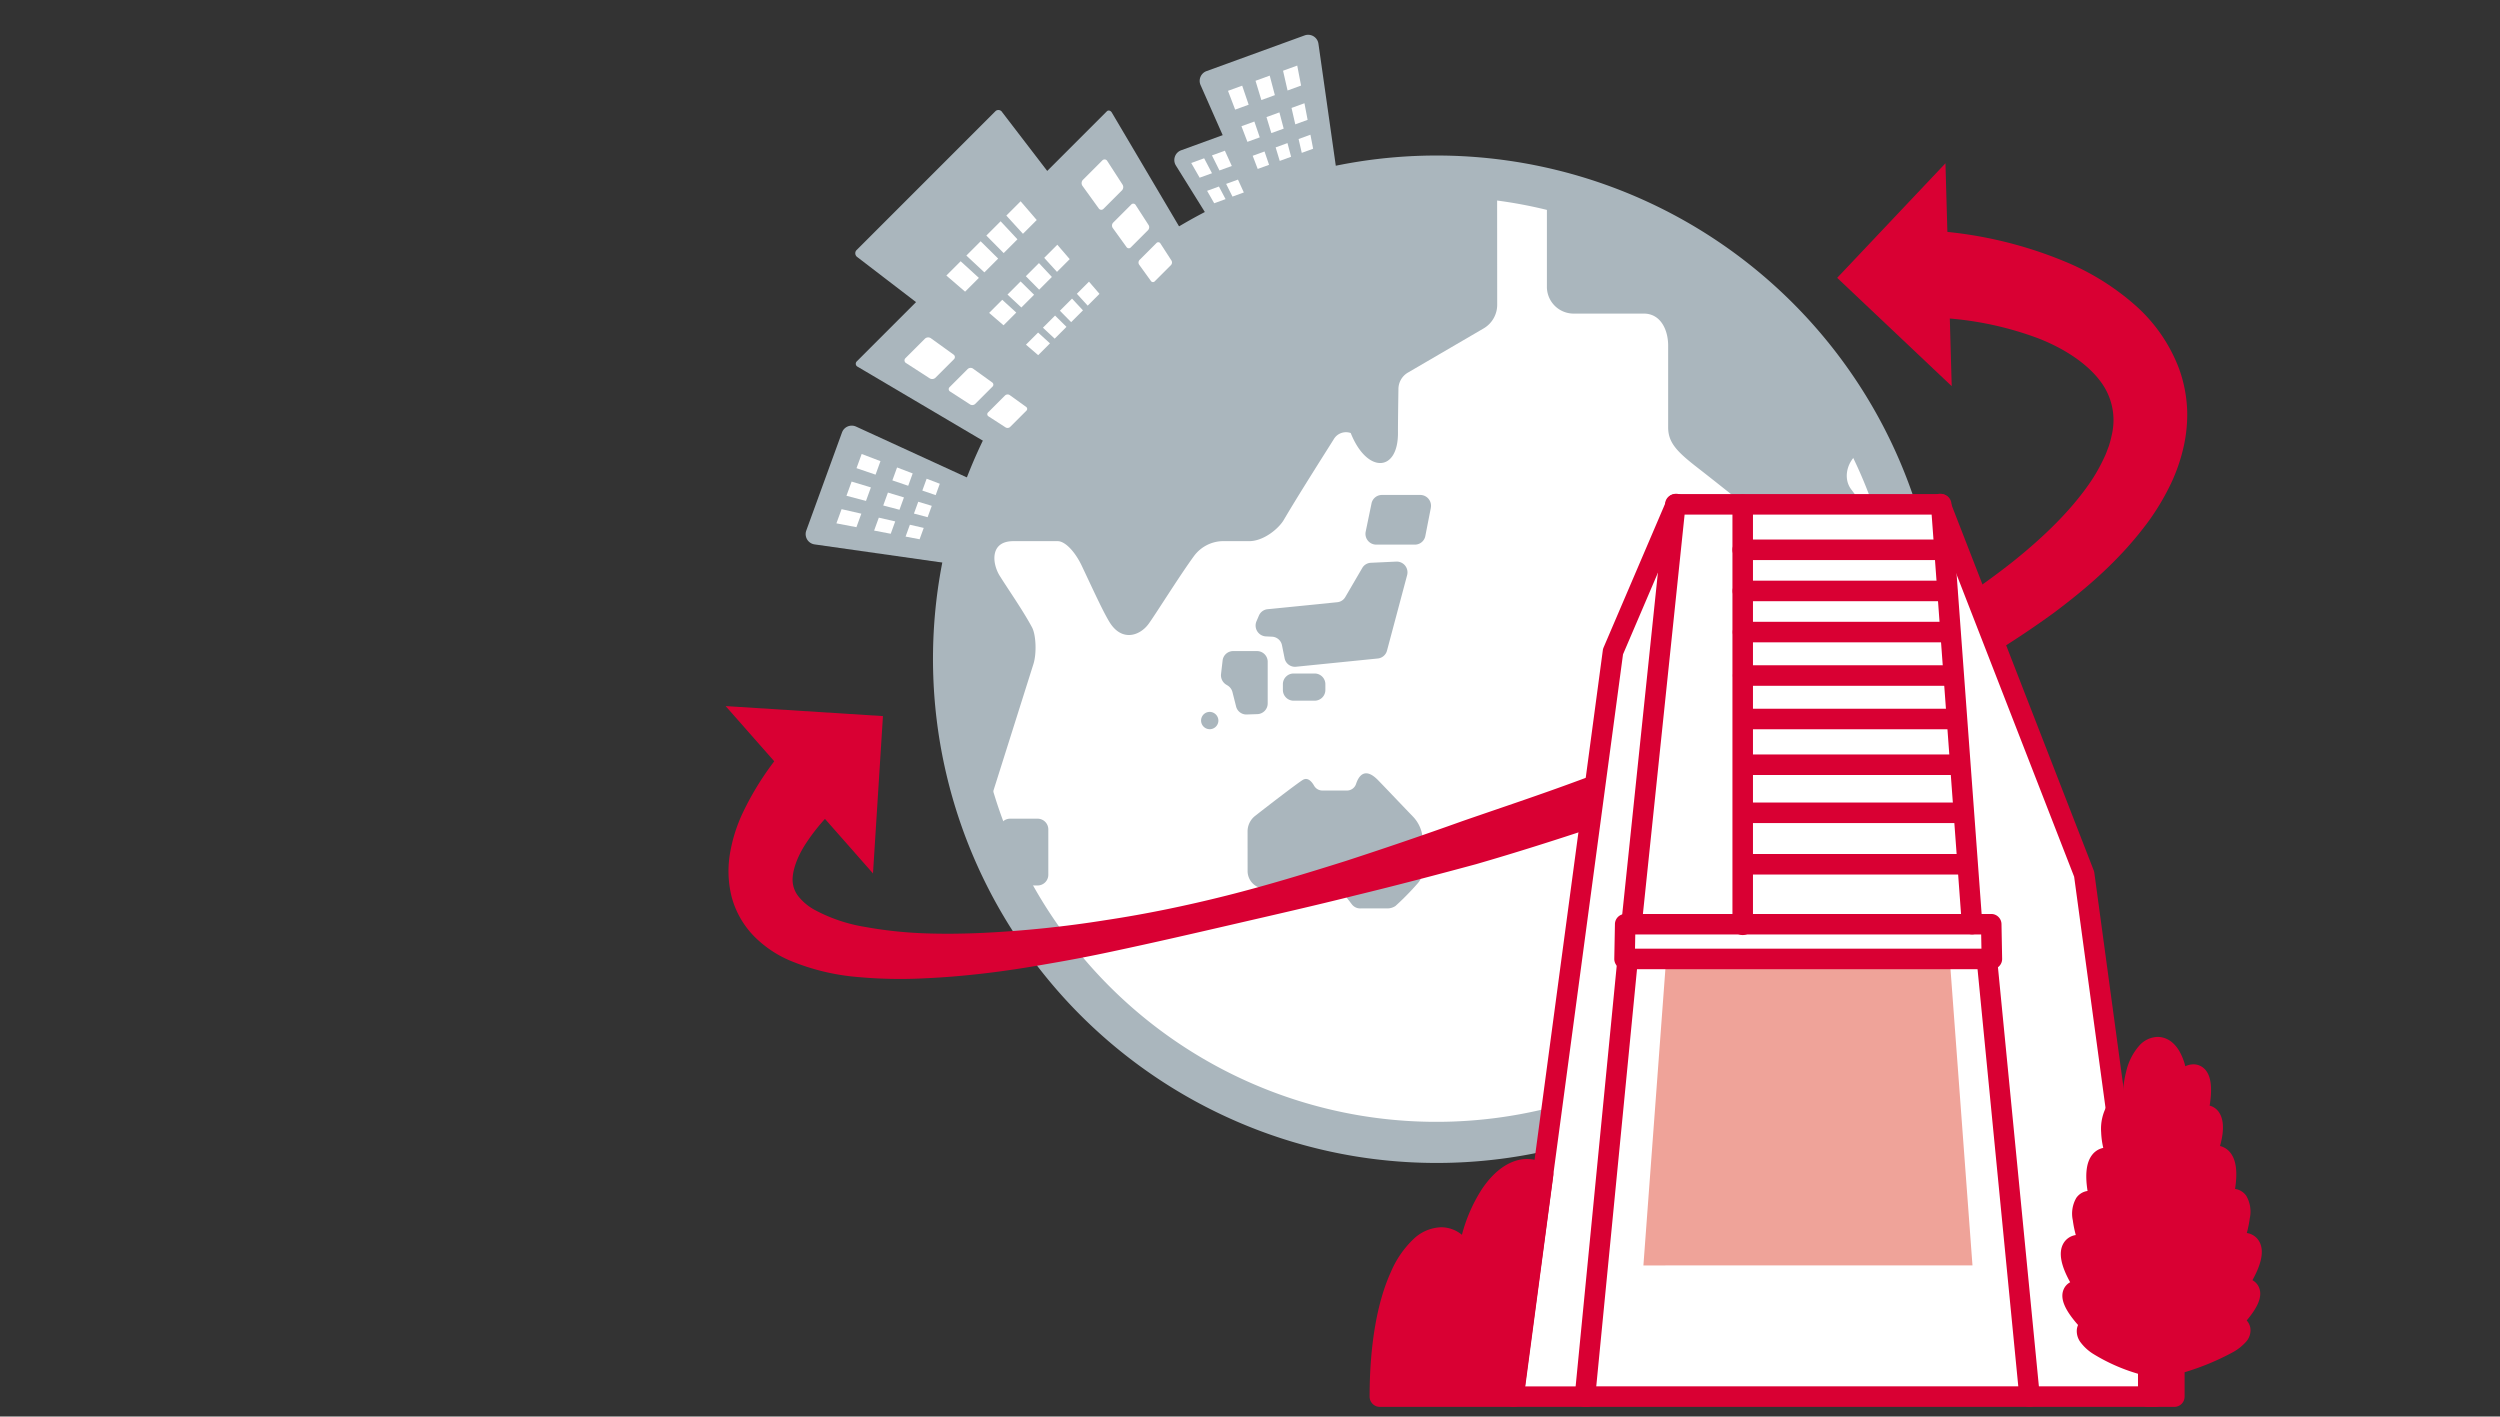 <svg xmlns="http://www.w3.org/2000/svg" xmlns:xlink="http://www.w3.org/1999/xlink" width="503" height="285" viewBox="0 0 503 285"><rect x="0" y="0" width="503" height="285" fill="#333333" stroke="none"/><defs><style>.a,.d{fill:#fff;}.a{stroke:#707070;opacity:0.5;}.b{fill:none;}.c{clip-path:url(#a);}.e{clip-path:url(#b);}.f{fill:#aab6bd;}.g{fill:#d90033;}.h{fill:#efa399;}</style><clipPath id="a"><rect class="a" width="503" height="285" transform="translate(80 3715)"/></clipPath><clipPath id="b"><path class="b" d="M151.689,2538.074a97.21,97.21,0,1,0,97.21-97.21,97.211,97.211,0,0,0-97.21,97.21" transform="translate(-151.689 -2440.864)"/></clipPath></defs><g class="c" transform="translate(-80 -3715)"><g transform="translate(-0.414 -22.962)"><path class="d" d="M346.11,2538.074a97.21,97.21,0,1,1-97.21-97.21,97.21,97.21,0,0,1,97.21,97.21" transform="translate(120.561 1332.634)"/><g transform="translate(272.25 3773.499)"><g class="e" transform="translate(0 0)"><path class="f" d="M167.648,2569.875h-5.533a2.158,2.158,0,0,1-2.152-2.152v-9.135a2.158,2.158,0,0,1,2.152-2.152h5.533a2.158,2.158,0,0,1,2.152,2.152v9.135a2.157,2.157,0,0,1-2.152,2.152" transform="translate(-150.715 -2427.254)"/><path class="f" d="M235.93,2492.9a2.842,2.842,0,0,0-3.38,1.215c-1.249,2.014-6.913,10.868-10.077,16.268-1.016,1.735-4.038,4.275-6.971,4.275h-5.495a7.368,7.368,0,0,0-5.583,2.971c-2.873,3.912-7.73,11.722-9.148,13.669-1.753,2.406-5.45,3.711-7.945-.48-1.395-2.345-3.314-6.582-5.48-11.155-1.4-2.967-3.406-5.006-4.863-5.006h-8.925c-4.814,0-4.253,4.573-2.732,6.992,1.881,2.99,4.735,7.065,6.493,10.362.808,1.517.946,5.254.283,7.356-3.221,10.205-12.69,40.2-13.127,41.479a5.309,5.309,0,0,1-5.137,3.647l-16.36,0c-2.611,0-3.748-2.118-3.748-4.992v-26.9c0-3.128-.9-4.632-3.758-4.632H119.417c-3.309,0-4.426-2.367-4.426-4.551V2517.28c0-2.809,2.63-4.074,4.622-4.074h22.725c3.835,0,3.756-9.607-.752-8.6l-4.633-.031a2.364,2.364,0,0,0-2.965,2.266,3.715,3.715,0,0,1-3.638,3.31,3.325,3.325,0,0,1-3.4-3.31,2.09,2.09,0,0,0-1.972-2.31h-6.612a3.338,3.338,0,0,1-3.373-3.554v-8.3a5.417,5.417,0,0,1,2.044-4.724c.962-.757,6.866-4.364,10.865-6.645a13.26,13.26,0,0,1,7.35-2.185h23.012c2.709,0,4.189-1.243,4.189-3.138,0-2.3.018-4.433,0-5.761-.021-1.528-2.281-2.657-3.8-.294-.873,1.357-1.87,2.8-2.857,4.268-.576.855-2.671,1.491-4.576.289-1.427-.9-3.131-1.819-4.507-2.889a3.83,3.83,0,0,1-.8-4.523c1.554-3.144,8.959-17.867,10.688-21.463.463-.962,1.734-2.912,3.634-2.912h7.524c1.911,0,3.1,1.589,3.936,3.311,1.26,2.582,2.7,5.409,3.71,7.444a3.532,3.532,0,0,0,3.067,2.234h5.171a4.839,4.839,0,0,0,4.217-3.111c1.769-3.841,3.41-8.3,4.838-11.778a5.978,5.978,0,0,1,5.092-3.768c3.729,0,47.089.08,62.337.109a5.369,5.369,0,0,1,5.267,5.465l.017,24.458a5.5,5.5,0,0,1-2.689,4.766l-15.293,8.924a3.855,3.855,0,0,0-1.89,3.28c-.041,2.7-.1,7.12-.093,8.793.051,7.986-6.236,8.289-9.511.066" transform="translate(-156.011 -2441.314)"/><path class="f" d="M326.193,2584.316c-1.321,2.085-2.894,2.085-8.905,2.085s-8.465-1.228-8.232-4.112c1.2-14.917,3.237-41.5,4.67-58.254.3-3.453-1.394-5.123-3.826-7.026-6.394-5.007-16.382-13.039-20.822-16.482-4.259-3.3-6.173-5.138-6.173-8.319v-16.448c0-3.156-1.5-6.442-4.9-6.442H263.8a5.382,5.382,0,0,1-5.289-5.469v-25.127a5.377,5.377,0,0,1,5.284-5.469h74.216c4.084,0,4.6,1.4,5.165,3.834s7.4,27.764,7.867,29.538c1.026,3.875-.486,5.621-3.16,9.039-1.927,2.465-12.395,14.409-16.757,19.183-2.918,3.193-5,2.092-6.344,1.79-4.34-.974-7.607,4.721-5.017,8.087.739.959,4.187,5.749,5.324,7.051.953,1.092,1.992,1.689,4.536,1.689H349.36a4.434,4.434,0,0,1,4.308,4.7v22.59a8.484,8.484,0,0,1-1.275,5.334c-1.439,2.157-24.878,36.144-26.2,38.228" transform="translate(-139.11 -2441.76)"/><path class="f" d="M204.63,2559.976a3.96,3.96,0,0,1,1.5-3.124c2.915-2.284,8.587-6.642,9.623-7.26.991-.589,1.784.34,2.25,1.152a1.922,1.922,0,0,0,1.662.991h4.953a1.929,1.929,0,0,0,1.835-1.314c.505-1.544,1.738-3.557,4.468-.734,2.468,2.552,5.052,5.292,6.9,7.2a7.073,7.073,0,0,1,2.049,5.326v5.516a4.028,4.028,0,0,1-1.051,2.729,55.4,55.4,0,0,1-4.435,4.507,2.918,2.918,0,0,1-1.613.486l-5.488.005a2.121,2.121,0,0,1-1.688-.844l-1.135-1.486a3.235,3.235,0,0,0-2.48-1.284l-13.964-.38a3.534,3.534,0,0,1-3.379-3.586Z" transform="translate(-145.455 -2428.216)"/><path class="f" d="M229.247,2510.4l5.167-.242a2.169,2.169,0,0,1,2.136,2.767l-4.034,15.129a2.138,2.138,0,0,1-1.834,1.6l-16.5,1.664a2.126,2.126,0,0,1-2.278-1.731l-.518-2.575a2.138,2.138,0,0,0-1.975-1.74l-1.307-.062a2.188,2.188,0,0,1-1.841-3.069l.471-1.1a2.124,2.124,0,0,1,1.731-1.3l14.054-1.409a2.1,2.1,0,0,0,1.607-1.047l3.4-5.827a2.1,2.1,0,0,1,1.716-1.056" transform="translate(-145.283 -2432.704)"/><path class="f" d="M239,2500.783,237.9,2506.4a2.134,2.134,0,0,1-2.075,1.757h-7.852a2.17,2.17,0,0,1-2.07-2.645l1.16-5.617a2.134,2.134,0,0,1,2.069-1.731h7.785a2.169,2.169,0,0,1,2.075,2.619" transform="translate(-142.955 -2434.116)"/><path class="f" d="M209.243,2528.457v8.31a2.155,2.155,0,0,1-2.049,2.186l-2.2.073a2.129,2.129,0,0,1-2.115-1.634l-.724-2.866a2.18,2.18,0,0,0-.983-1.337l-.277-.168a2.213,2.213,0,0,1-1.037-2.151l.31-2.674a2.142,2.142,0,0,1,2.1-1.928h4.862a2.153,2.153,0,0,1,2.116,2.188" transform="translate(-146.019 -2430.807)"/><path class="f" d="M132.2,2470.805h-5.222a2.7,2.7,0,0,1-2.689-2.69v-14.667a2.7,2.7,0,0,1,2.689-2.689H132.2a2.7,2.7,0,0,1,2.689,2.689v14.667a2.7,2.7,0,0,1-2.689,2.69" transform="translate(-154.916 -2439.699)"/><path class="f" d="M120.572,2469.089h-1.119a2.158,2.158,0,0,1-2.152-2.152v-2.988a2.158,2.158,0,0,1,2.152-2.152h1.119a2.158,2.158,0,0,1,2.152,2.152v2.988a2.158,2.158,0,0,1-2.152,2.152" transform="translate(-155.739 -2438.399)"/><path class="f" d="M217.383,2535.774h-4.244a2.158,2.158,0,0,1-2.152-2.152v-1.166a2.159,2.159,0,0,1,2.152-2.152h4.244a2.159,2.159,0,0,1,2.152,2.152v1.166a2.158,2.158,0,0,1-2.152,2.152" transform="translate(-144.706 -2430.332)"/><path class="f" d="M199.744,2539.012a1.742,1.742,0,1,1-1.74-1.8,1.771,1.771,0,0,1,1.74,1.8" transform="translate(-146.44 -2429.518)"/></g></g><path class="f" d="M97.169-4.13A101.347,101.347,0,1,1-4.13,97.218,101.437,101.437,0,0,1,97.169-4.13Zm0,194.435A93.088,93.088,0,1,0,4.13,97.218,93.169,93.169,0,0,0,97.169,190.306Z" transform="translate(257.677 3950.635) rotate(-80.6)"/><path class="g" d="M133.268,2566.276a39.806,39.806,0,0,0-6.79,8.056c-1.726,2.792-2.582,5.581-2.352,7.472a5.413,5.413,0,0,0,1.167,2.759,10.788,10.788,0,0,0,3.2,2.663,32.341,32.341,0,0,0,10.15,3.443,83.955,83.955,0,0,0,11.746,1.283c4.014.16,8.076.1,12.152-.086a225.66,225.66,0,0,0,24.526-2.555c8.172-1.229,16.293-2.918,24.333-4.941s15.986-4.448,23.9-6.937q11.847-3.851,23.575-8.055c7.841-2.716,15.709-5.324,23.471-8.207,15.538-5.71,30.9-11.885,45.693-19.043,7.4-3.564,14.658-7.375,21.669-11.5,3.521-2.04,6.933-4.219,10.3-6.439,3.336-2.255,6.575-4.612,9.684-7.072,6.158-4.938,11.853-10.421,15.819-16.4a34.27,34.27,0,0,0,2.492-4.518c.38-.753.61-1.509.911-2.254a21.977,21.977,0,0,0,.585-2.214,12.873,12.873,0,0,0-.612-7.923c-1.926-4.805-7.565-8.991-14.149-11.551a66.582,66.582,0,0,0-21.651-4.2l1.093-17.417a83.683,83.683,0,0,1,26.941,6.6,50.421,50.421,0,0,1,12.563,7.883,32.22,32.22,0,0,1,9.388,13.3,27.582,27.582,0,0,1,1.612,8.467,29.784,29.784,0,0,1-.979,8.259,35.308,35.308,0,0,1-2.766,7.288,48.7,48.7,0,0,1-3.8,6.3c-5.616,7.747-12.437,13.628-19.457,18.867a192.366,192.366,0,0,1-21.951,13.739c-7.512,4.083-15.169,7.776-22.914,11.19-15.495,6.824-31.29,12.669-47.215,18-7.967,2.654-15.962,5.193-24.013,7.521-8.092,2.186-16.195,4.321-24.341,6.294-8.126,2.049-16.3,3.9-24.466,5.79s-16.337,3.773-24.568,5.52q-6.172,1.323-12.418,2.388c-4.162.74-8.348,1.405-12.578,1.913s-8.5.884-12.819,1.066a93.247,93.247,0,0,1-13.19-.271,45.07,45.07,0,0,1-13.8-3.375,22.6,22.6,0,0,1-6.879-4.636,17.948,17.948,0,0,1-4.707-8.137,21.4,21.4,0,0,1-.272-9.037,31.309,31.309,0,0,1,2.419-7.649,58.64,58.64,0,0,1,7.76-12.247Z" transform="translate(115.793 1333.785)"/><path class="g" d="M140.329,2569.9l-29.646-33.67,31.65,2.015Z" transform="translate(115.731 1343.797)"/><path class="g" d="M334.4,2483.308l-1.26-44.844-21.784,23.049Z" transform="translate(138.699 1332.351)"/><path class="d" d="M382.379,2679.493l-14.266-105.122-28.966-74.463H285.662l-12.7,29.683-20.088,149.9Z" transform="translate(131.634 1339.468)"/><path class="g" d="M384.047,2680.95H251.211l20.336-151.75,13.154-30.75h55.443l.361.929L369.533,2574Zm-129.505-2.914H380.71l-14.018-103.3-28.542-73.374H286.624l-12.241,28.616Z" transform="translate(131.634 1339.468)"/><path class="g" d="M274.318,2586.476a2.1,2.1,0,0,1-.217-.011,2.065,2.065,0,0,1-1.839-2.268l8.822-84.5a2.065,2.065,0,0,1,2.054-1.851h53.484a2.065,2.065,0,0,1,2.059,1.913l6.219,84.463a2.065,2.065,0,0,1-4.119.3l-6.078-82.55H285l-8.629,82.652A2.065,2.065,0,0,1,274.318,2586.476Z" transform="translate(134.357 1339.528)"/><path class="g" d="M373.29,2681.559H348.048a2.065,2.065,0,1,1,0-4.13h22.877L357.01,2574.891l-28.877-74.234a2.065,2.065,0,1,1,3.849-1.5l28.966,74.462a2.061,2.061,0,0,1,.122.471l14.266,105.123a2.065,2.065,0,0,1-2.046,2.343Z" transform="translate(140.723 1339.468)"/><path class="g" d="M267.672,2681.559h-14.8a2.065,2.065,0,0,1-2.047-2.339l20.088-149.9a2.066,2.066,0,0,1,.148-.538l12.7-29.683a2.065,2.065,0,1,1,3.8,1.625l-12.587,29.424-19.738,147.284h12.436a2.065,2.065,0,1,1,0,4.13Z" transform="translate(131.99 1339.468)"/><path class="g" d="M0,86.55a2.065,2.065,0,0,1-2.065-2.065V0A2.065,2.065,0,0,1,0-2.065,2.065,2.065,0,0,1,2.065,0V84.485A2.065,2.065,0,0,1,0,86.55Z" transform="translate(431.046 3839.546)"/><path class="g" d="M355.578,2671.925H266.113a2.065,2.065,0,0,1-2.055-2.266l8.61-88.142a2.065,2.065,0,0,1,4.11.4l-8.389,85.876H353.3L344.921,2582a2.065,2.065,0,0,1,1.854-2.256q.1-.01.2-.01a2.065,2.065,0,0,1,2.053,1.865l8.6,88.057a2.065,2.065,0,0,1-2.055,2.266Z" transform="translate(133.192 1349.102)"/><path class="h" d="M338.233,2583.44l4.437,59.822H276.46l4.438-59.822" transform="translate(134.607 1349.305)"/><path class="g" d="M44.4,2.065H0A2.065,2.065,0,0,1-2.065,0,2.065,2.065,0,0,1,0-2.065H44.4A2.065,2.065,0,0,1,46.465,0,2.065,2.065,0,0,1,44.4,2.065Z" transform="translate(431.244 3911.856)"/><path class="g" d="M43.841,2.065H0A2.065,2.065,0,0,1-2.065,0,2.065,2.065,0,0,1,0-2.065H43.841A2.065,2.065,0,0,1,45.906,0,2.065,2.065,0,0,1,43.841,2.065Z" transform="translate(431.218 3901.493)"/><path class="g" d="M43.283,2.065H0A2.065,2.065,0,0,1-2.065,0,2.065,2.065,0,0,1,0-2.065H43.283A2.065,2.065,0,0,1,45.348,0,2.065,2.065,0,0,1,43.283,2.065Z" transform="translate(431.19 3891.825)"/><path class="g" d="M42.725,2.065H0A2.065,2.065,0,0,1-2.065,0,2.065,2.065,0,0,1,0-2.065H42.725A2.065,2.065,0,0,1,44.79,0,2.065,2.065,0,0,1,42.725,2.065Z" transform="translate(431.162 3882.62)"/><path class="g" d="M42.167,2.065H0A2.065,2.065,0,0,1-2.065,0,2.065,2.065,0,0,1,0-2.065H42.167A2.065,2.065,0,0,1,44.232,0,2.065,2.065,0,0,1,42.167,2.065Z" transform="translate(431.135 3873.878)"/><path class="g" d="M41.61,2.065H0A2.065,2.065,0,0,1-2.065,0,2.065,2.065,0,0,1,0-2.065H41.61A2.065,2.065,0,0,1,43.675,0,2.065,2.065,0,0,1,41.61,2.065Z" transform="translate(431.105 3865.137)"/><path class="g" d="M41.052,2.065H0A2.065,2.065,0,0,1-2.065,0,2.065,2.065,0,0,1,0-2.065H41.052A2.065,2.065,0,0,1,43.117,0,2.065,2.065,0,0,1,41.052,2.065Z" transform="translate(431.077 3856.86)"/><path class="g" d="M40.494,2.065H0A2.065,2.065,0,0,1-2.065,0,2.065,2.065,0,0,1,0-2.065H40.494A2.065,2.065,0,0,1,42.559,0,2.065,2.065,0,0,1,40.494,2.065Z" transform="translate(431.049 3848.582)"/><path class="g" d="M346.979,2584.559H273.073a2.065,2.065,0,0,1-2.065-2.1l.131-6.99a2.065,2.065,0,0,1,2.065-2.026h73.645a2.065,2.065,0,0,1,2.065,2.027l.13,6.99a2.065,2.065,0,0,1-2.065,2.1Zm-71.8-4.13h69.7l-.053-2.86H275.231Z" transform="translate(134.2 1348.41)"/><path class="g" d="M255.71,2665.393h-26.9c0-30.65,13.248-37.942,17.558-27.591,1.938-12.619,9.162-21.236,15.282-17.11Z" transform="translate(129.237 1353.569)"/><path class="g" d="M255.71,2667.458h-26.9a2.065,2.065,0,0,1-2.065-2.065c0-10.285,1.486-18.976,4.3-25.131a19.794,19.794,0,0,1,4.467-6.508,8.441,8.441,0,0,1,5.611-2.437,6.592,6.592,0,0,1,4.193,1.521,31.659,31.659,0,0,1,4.011-9.177c2.619-3.918,5.852-6.076,9.1-6.076a7.737,7.737,0,0,1,4.378,1.4,2.065,2.065,0,0,1,.893,1.984l-5.944,44.7A2.065,2.065,0,0,1,255.71,2667.458Zm-24.809-4.13h23l5.513-41.461a3.26,3.26,0,0,0-.985-.152c-1.8,0-3.868,1.546-5.67,4.241a30.786,30.786,0,0,0-4.347,12.16,2.065,2.065,0,0,1-3.947.48c-1.141-2.74-2.584-3.149-3.343-3.149-1.614,0-4.122,1.715-6.32,6.53C231.878,2648.382,231.037,2656.781,230.9,2663.328Z" transform="translate(129.237 1353.569)"/><path class="g" d="M386.224,2646.8c6.818-9.673,2.685-11.161-.4-8.637,3.5-9.827,1.283-11.154-1.934-9.147,2.948-11.351-2.125-10.471-3.918-7.8,4.379-9.458,1.031-11.7-1.368-8.363,2.28-8.1,1-12.667-3.5-7.437-.91-12.577-9.729-9.027-9.014,4.76-2.4-3.342-6.921,1.993-2.542,11.452-1.794-2.674-6.865-3.554-3.918,7.8-3.217-2.005-5.437-.678-1.934,9.149-3.081-2.525-7.214-1.036-.4,8.638-2.726-1.5-6.394-.6.889,6.715-2.182-.437-3.657,3.518,10.948,7.933v6.115h5.24v-6.413c18.108-5.659,13.152-8.488,10.948-8.047,7.282-7.315,3.615-8.214.889-6.717" transform="translate(143.496 1350.981)"/><path class="g" d="M374.387,2670.046h-5.24a2.065,2.065,0,0,1-2.065-2.065v-4.6a36.883,36.883,0,0,1-9.114-4.062,9.475,9.475,0,0,1-2.392-2.2,3.732,3.732,0,0,1-.786-2.754,2.953,2.953,0,0,1,.233-.795c-2.748-3.117-3.65-5.361-2.913-7.134a2.943,2.943,0,0,1,1.326-1.469c-1.88-3.384-2.348-5.913-1.433-7.678a3.43,3.43,0,0,1,2.563-1.815,22.991,22.991,0,0,1-.6-2.97,6.326,6.326,0,0,1,.706-4.509,3.3,3.3,0,0,1,2.262-1.39c-.533-3.386-.229-5.772.912-7.248a3.752,3.752,0,0,1,2.248-1.418,16.741,16.741,0,0,1-.424-3.143,9.622,9.622,0,0,1,1.255-5.521,4.392,4.392,0,0,1,3.108-2.133,22.651,22.651,0,0,1,.687-4.629,11.869,11.869,0,0,1,2.616-5.146,5.115,5.115,0,0,1,3.708-1.759c1.012,0,2.929.379,4.391,2.916a11.8,11.8,0,0,1,1.165,2.99,3.842,3.842,0,0,1,1.643-.387,3.133,3.133,0,0,1,2.542,1.284c.772,1.02,1.091,2.557.976,4.7a22.016,22.016,0,0,1-.261,2.324,3.255,3.255,0,0,1,1.942,1.438c.7,1.1,1.157,3.1.141,6.686a3.76,3.76,0,0,1,2.113,1.388c1.142,1.477,1.446,3.863.913,7.248a3.3,3.3,0,0,1,2.261,1.39,6.326,6.326,0,0,1,.706,4.509,22.992,22.992,0,0,1-.6,2.97,3.428,3.428,0,0,1,2.563,1.815c.915,1.765.448,4.294-1.433,7.677a2.944,2.944,0,0,1,1.326,1.469c.7,1.677-.071,3.775-2.481,6.633a2.941,2.941,0,0,1,.743,1.544,3.454,3.454,0,0,1-.916,2.793,9.889,9.889,0,0,1-2.53,2.01,51.073,51.073,0,0,1-9.789,4.07v4.9A2.065,2.065,0,0,1,374.387,2670.046Zm-3.175-4.13h1.11v-4.348a2.065,2.065,0,0,1,1.449-1.971c6.11-1.91,9.112-3.362,10.569-4.266a2.065,2.065,0,0,1-.468-3.267,26.3,26.3,0,0,0,2.838-3.253,2.065,2.065,0,0,1-2.174-3.2,25.109,25.109,0,0,0,2.9-5.038,6.826,6.826,0,0,0,.374-1.251,3.589,3.589,0,0,0-.67.439,2.065,2.065,0,0,1-3.254-2.291c1.494-4.192,1.691-6.167,1.66-7.01a5.51,5.51,0,0,0-.556.308,2.065,2.065,0,0,1-3.092-2.271c1.2-4.616.809-6.358.612-6.86a2.13,2.13,0,0,0-.816.731,2.065,2.065,0,0,1-3.589-2.018,22.452,22.452,0,0,0,1.824-5.329c.041-.241.069-.458.087-.653a2.065,2.065,0,0,1-3.393-2.073,20.745,20.745,0,0,0,1.016-6.528,10.678,10.678,0,0,0-.958,1,2.065,2.065,0,0,1-3.626-1.2,12.7,12.7,0,0,0-1.2-4.985c-.356-.618-.688-.848-.813-.848a1.3,1.3,0,0,0-.712.472c-1.874,1.973-2.337,6.547-2.165,9.864a2.065,2.065,0,0,1-3.71,1.352,4.5,4.5,0,0,0-.64,2.209,14.517,14.517,0,0,0,1.62,7.13,2.065,2.065,0,0,1-3.589,2.018,2.127,2.127,0,0,0-.817-.732c-.2.5-.585,2.245.613,6.858a2.065,2.065,0,0,1-3.091,2.271,5.452,5.452,0,0,0-.557-.308c-.031.843.166,2.817,1.66,7.011a2.065,2.065,0,0,1-3.254,2.291,3.591,3.591,0,0,0-.67-.44,6.822,6.822,0,0,0,.374,1.251,25.111,25.111,0,0,0,2.9,5.04,2.065,2.065,0,0,1-2.173,3.2,26.338,26.338,0,0,0,2.837,3.251,2.066,2.066,0,0,1-.029,2.943,11.485,11.485,0,0,0,1.487,1.01,41.627,41.627,0,0,0,8.624,3.461,2.065,2.065,0,0,1,1.467,1.977Z" transform="translate(143.496 1350.981)"/><path class="f" d="M194.784,2471.969l-3.794,3.794-1.734-1.991,3.889-3.888Zm-18.406,8.315,4.053-4.053,5.075,5.017-3.793,3.792Zm4.957-4.958,4.053-4.054,4.757,5.336-3.794,3.792Zm4.306-45.931c-.271-.457-.746-.52-.994-.272l-12.01,12.009-9.063-11.82a.879.879,0,0,0-1.3-.254L134.2,2457.135a.946.946,0,0,0,.218,1.33l.006,0,11.819,9.062-11.963,11.963a.665.665,0,0,0,.215,1.038l32.952,19.458a.744.744,0,0,0,.843-.168l36.64-36.641a.742.742,0,0,0,.17-.843L185.641,2429.4h0m-20.1,68.094,8.579-8.579,2.109,1.616-8.368,8.366Zm9.446-9.448,3.89-3.888,1.991,1.734-3.794,3.793Zm19.028-19.026,8.579-8.579,1.4,2.321-8.366,8.366Z" transform="translate(118.479 1331.222)"/><path class="d" d="M146.995,2470.08l-3.927,3.926a.623.623,0,0,0,.145,1l4.733,3.06a.959.959,0,0,0,1.151-.113l3.72-3.72a.609.609,0,0,0-.083-.956l-4.527-3.265a.968.968,0,0,0-1.213.069" transform="translate(119.523 1336.018)"/><path class="d" d="M154.647,2475.559l-3.623,3.623a.551.551,0,0,0,.084.889l4.049,2.617a.857.857,0,0,0,1.024-.132l3.446-3.447a.544.544,0,0,0-.036-.856l-3.872-2.793a.86.86,0,0,0-1.073.1" transform="translate(120.459 1336.661)"/><path class="d" d="M161.322,2480.336l-3.359,3.359a.494.494,0,0,0,.04.8l3.491,2.258a.774.774,0,0,0,.918-.147l3.207-3.207a.493.493,0,0,0,0-.772l-3.34-2.409a.772.772,0,0,0-.956.118" transform="translate(121.277 1337.223)"/><path class="d" d="M158.455,2452.2l2.875-2.875,3.385,3.626-2.774,2.774Zm2.379,4.632-2.773,2.773-3.627-3.383,2.876-2.876Zm-10.422,3.411,2.875-2.875,3.667,3.343-2.773,2.775Zm18.183-11.172-2.773,2.773-3.344-3.666,2.876-2.875Z" transform="translate(120.41 1333.157)"/><path class="d" d="M165.634,2459.473l2.639-2.64,2.6,2.788-2.562,2.562Zm1.658,3.732-2.562,2.562-2.788-2.6,2.639-2.641Zm-9.044,3.653,2.64-2.64,2.819,2.571-2.561,2.562Zm16.212-10.82L171.9,2458.6l-2.571-2.819,2.64-2.64Z" transform="translate(121.179 1334.061)"/><path class="d" d="M171.724,2465.642l2.44-2.44,2.2,2.363-2.374,2.374Zm1.323,3.244-2.374,2.374-2.363-2.205,2.44-2.44Zm-8.151,3.583,2.44-2.44,2.39,2.178-2.374,2.374Zm14.794-10.225-2.374,2.374-2.179-2.388,2.44-2.441Z" transform="translate(121.942 1334.84)"/><path class="d" d="M179.115,2437.959l-3.926,3.927a.971.971,0,0,0-.07,1.214l3.266,4.526a.61.61,0,0,0,.956.084l3.721-3.722a.96.96,0,0,0,.112-1.151l-3.06-4.731a.623.623,0,0,0-1-.147" transform="translate(123.096 1332.27)"/><path class="d" d="M184.29,2445.916l-3.623,3.624a.86.86,0,0,0-.1,1.073l2.793,3.872a.545.545,0,0,0,.856.036l3.447-3.447a.855.855,0,0,0,.132-1.024L185.179,2446a.55.55,0,0,0-.889-.085" transform="translate(123.725 1333.207)"/><path class="d" d="M188.8,2452.854l-3.359,3.359a.771.771,0,0,0-.118.957l2.409,3.34a.493.493,0,0,0,.772,0l3.207-3.207a.774.774,0,0,0,.146-.917l-2.258-3.491a.5.5,0,0,0-.8-.038" transform="translate(124.274 1334.024)"/><path class="f" d="M225.03,2447.659l-4.341-30.529a2.09,2.09,0,0,0-2.783-1.67l-19.733,7.183a2.09,2.09,0,0,0-1.2,2.808l4.451,10.076-8.355,3.042a2.091,2.091,0,0,0-1.06,3.069l9.157,14.705Z" transform="translate(124.994 1329.628)"/><path class="d" d="M205.518,2428.322l-2.718.99-1.442-3.781,2.856-1.04Z" transform="translate(126.127 1330.706)"/><path class="d" d="M210.219,2426.611l-2.718.989-1.175-3.878,2.856-1.039Z" transform="translate(126.698 1330.493)"/><path class="d" d="M214.921,2424.9l-2.718.989-.909-3.976,2.856-1.039Z" transform="translate(127.268 1330.28)"/><path class="d" d="M207.469,2434.133l-2.484.9-1.2-3.142,2.6-.946Z" transform="translate(126.408 1331.467)"/><path class="d" d="M211.766,2432.569l-2.484.9-.976-3.223,2.6-.946Z" transform="translate(126.926 1331.273)"/><path class="d" d="M216.063,2431l-2.484.9-.754-3.3,2.6-.945Z" transform="translate(127.444 1331.079)"/><path class="d" d="M209.111,2439.022l-2.286.832-1.01-2.65,2.382-.867Z" transform="translate(126.64 1332.101)"/><path class="d" d="M198.9,2440.569l-2.484.9-1.695-2.961,2.6-.946Z" transform="translate(125.367 1332.246)"/><path class="d" d="M201.3,2445.18l-2.286.832-1.43-2.5,2.381-.867Z" transform="translate(125.697 1332.844)"/><path class="d" d="M202.458,2439.273l-2.484.9-1.511-3.028,2.6-.946Z" transform="translate(125.796 1332.086)"/><path class="d" d="M204.582,2443.987l-2.286.832-1.275-2.555,2.382-.866Z" transform="translate(126.09 1332.697)"/><path class="d" d="M213.067,2437.582l-2.286.832-.824-2.719,2.382-.867Z" transform="translate(127.116 1331.923)"/><path class="d" d="M217.023,2436.142l-2.286.832-.636-2.788,2.381-.866Z" transform="translate(127.591 1331.745)"/><path class="f" d="M157.408,2513.957l-30.528-4.34a2.091,2.091,0,0,1-1.67-2.786l7.183-19.73a2.089,2.089,0,0,1,2.808-1.2l27.78,12.747Z" transform="translate(117.428 1337.879)"/><path class="d" d="M138.07,2494.983l.989-2.718-3.781-1.442-1.04,2.855Z" transform="translate(118.506 1338.48)"/><path class="d" d="M136.359,2499.685l.989-2.718-3.879-1.175-1.04,2.856Z" transform="translate(118.292 1339.063)"/><path class="d" d="M134.648,2504.386l.989-2.718-3.976-.909-1.04,2.856Z" transform="translate(118.079 1339.645)"/><path class="d" d="M143.88,2496.935l.9-2.484-3.142-1.2-.946,2.6Z" transform="translate(119.266 1338.765)"/><path class="d" d="M142.317,2501.231l.9-2.483-3.223-.976-.946,2.6Z" transform="translate(119.072 1339.295)"/><path class="d" d="M140.753,2505.528l.9-2.484-3.3-.754-.946,2.6Z" transform="translate(118.878 1339.825)"/><path class="d" d="M148.77,2498.577l.832-2.286-2.651-1.011-.866,2.382Z" transform="translate(119.901 1339.003)"/><path class="d" d="M147.33,2502.533l.832-2.286-2.72-.823-.866,2.381Z" transform="translate(119.724 1339.489)"/><path class="d" d="M145.89,2506.489l.832-2.286-2.787-.636-.867,2.382Z" transform="translate(119.546 1339.974)"/></g></g></svg>